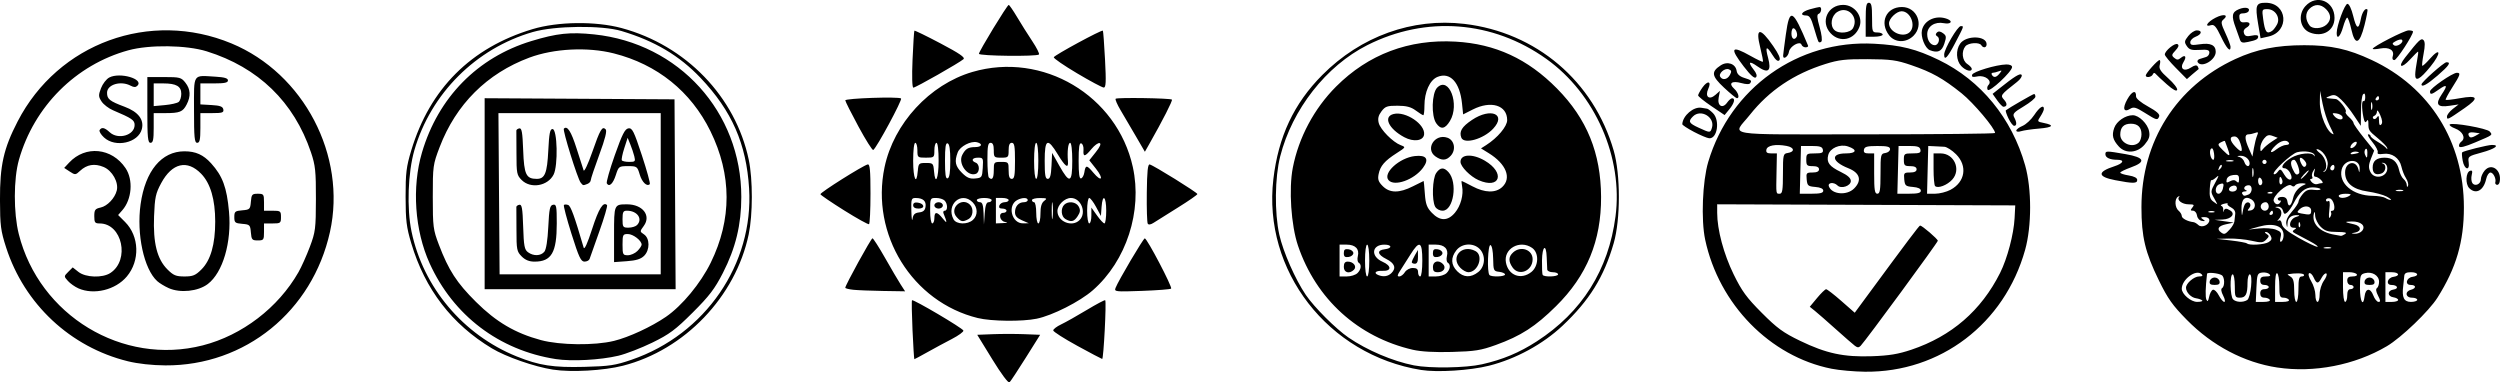 <?xml version="1.0" encoding="UTF-8" standalone="no"?>
<!-- Created with Inkscape (http://www.inkscape.org/) -->

<svg
   width="311.801mm"
   height="47.701mm"
   viewBox="0 0 311.801 47.701"
   version="1.1"
   id="svg5"
   xml:space="preserve"
   xmlns:inkscape="http://www.inkscape.org/namespaces/inkscape"
   xmlns:sodipodi="http://sodipodi.sourceforge.net/DTD/sodipodi-0.dtd"
   xmlns="http://www.w3.org/2000/svg"
   xmlns:svg="http://www.w3.org/2000/svg"><sodipodi:namedview
     id="namedview7"
     pagecolor="#ffffff"
     bordercolor="#000000"
     borderopacity="0.25"
     inkscape:showpageshadow="2"
     inkscape:pageopacity="0.0"
     inkscape:pagecheckerboard="0"
     inkscape:deskcolor="#d1d1d1"
     inkscape:document-units="mm"
     showgrid="false" /><defs
     id="defs2" /><g
     inkscape:label="Layer 1"
     inkscape:groupmode="layer"
     id="layer1"
     transform="translate(47.157,-203.444)"><path
       style="fill:#000000;stroke-width:0.265"
       d="m 76.616,248.28 -1.892,-3.08 1.958,-0.077 c 1.077,-0.043 2.843,-0.043 3.924,0 l 1.966,0.077 -1.791,2.855 c -0.985,1.57 -1.899,2.956 -2.032,3.08 -0.14,0.131 -1.034,-1.064 -2.133,-2.855 z m -54.8,1.265 c -2.307,-0.356 -5.853,-1.59 -7.626,-2.656 -4.984,-2.995 -8.339,-7.363 -10.049,-13.084 -0.606,-2.027 -0.707,-2.853 -0.712,-5.803 -0.005,-2.984 0.089,-3.753 0.708,-5.808 2.315,-7.684 7.443,-12.809 15.126,-15.118 3.157,-0.949 7.852,-1.006 11.092,-0.136 8.034,2.159 14.22,8.563 15.876,16.437 0.511,2.431 0.506,6.844 -0.011,9.303 -1.635,7.772 -7.991,14.41 -15.682,16.377 -2.401,0.614 -6.436,0.84 -8.72,0.487 z m 9.804,-1.237 c 9.2,-3.159 15.229,-11.948 14.651,-21.36 -0.342,-5.563 -2.149,-9.678 -6.057,-13.792 -2.643,-2.782 -5.727,-4.61 -9.86,-5.845 -2.453,-0.733 -8.316,-0.667 -11.059,0.125 -7.091,2.046 -12.72,7.666 -14.771,14.745 -0.803,2.772 -0.96,7.249 -0.355,10.138 1.46,6.973 6.434,12.88 13.121,15.581 2.793,1.128 4.554,1.399 8.434,1.299 3.14,-0.081 3.853,-0.189 5.897,-0.891 z m -9.458,-0.08 C 15.097,247.13 9.374,242.786 6.427,236.286 4.565,232.179 4.194,226.795 5.475,222.456 7.498,215.6 12.397,210.609 19.109,208.567 c 3.197,-0.973 4.834,-1.147 7.83,-0.833 10.592,1.109 18.36,9.684 18.36,20.269 0,3.465 -0.706,6.38 -2.3,9.489 -1.015,1.981 -1.694,2.872 -3.768,4.939 -2.16,2.154 -2.896,2.701 -5.042,3.749 -1.382,0.675 -3.287,1.41 -4.232,1.633 -2.254,0.533 -5.821,0.723 -7.795,0.416 z m 7.249,-2.266 c 1.876,-0.462 4.687,-1.765 6.496,-3.01 2.007,-1.381 4.313,-4.168 5.576,-6.739 2.651,-5.397 2.639,-10.971 -0.036,-16.414 -2.431,-4.946 -6.631,-8.327 -12.05,-9.697 -3.262,-0.825 -7.467,-0.614 -10.53,0.527 -5.29,1.972 -9.152,5.823 -11.19,11.156 -0.83,2.173 -0.858,2.376 -0.857,6.215 0.001,3.723 0.048,4.092 0.757,5.953 1.219,3.203 2.226,4.756 4.634,7.147 2.522,2.504 4.889,3.895 8.101,4.761 2.382,0.642 6.707,0.689 9.099,0.099 z M 13.288,227.603 v -11.909 l 11.84,0.069 11.84,0.069 0.069,11.84 0.069,11.84 H 25.197 13.288 Z m 21.96,0.003 v -10.054 l -10.12,-1e-4 -10.12,-10e-5 0.072,10.054 0.072,10.054 h 10.048 10.048 z m -17.342,7.817 c -0.603,-0.603 -0.649,-0.838 -0.649,-3.307 0,-1.462 -0.006,-2.747 -0.014,-2.856 -0.008,-0.109 0.16,-0.235 0.372,-0.279 0.315,-0.066 0.403,0.437 0.477,2.734 0.078,2.418 0.163,2.867 0.604,3.19 0.686,0.501 1.588,0.474 2.034,-0.061 0.231,-0.278 0.411,-1.406 0.495,-3.106 0.112,-2.27 0.202,-2.683 0.595,-2.758 0.414,-0.079 0.463,0.169 0.463,2.321 -6e-6,3.643 -0.657,4.773 -2.773,4.773 -0.662,0 -1.155,-0.2 -1.605,-0.649 z m 6.214,-2.81 c -0.6,-1.903 -1.025,-3.525 -0.946,-3.605 0.08,-0.08 0.319,-0.078 0.532,0.003 0.324,0.124 0.795,1.422 1.93,5.311 0.094,0.322 0.471,-0.506 1.061,-2.33 0.821,-2.538 1.384,-3.44 1.854,-2.97 0.087,0.087 -0.342,1.561 -0.955,3.274 -0.613,1.713 -1.162,3.264 -1.22,3.446 -0.059,0.182 -0.345,0.331 -0.636,0.331 -0.447,0 -0.699,-0.539 -1.62,-3.459 z m 5.308,0.08 c 0,-3.759 0.002,-3.764 1.622,-3.764 1.945,0 3.032,1.398 2.089,2.687 -0.511,0.697 -0.511,0.705 0.02,1.058 0.741,0.493 0.754,1.941 0.024,2.671 -0.409,0.409 -0.989,0.591 -2.157,0.675 l -1.598,0.116 z m 2.91,2.057 c 0.291,-0.291 0.529,-0.648 0.529,-0.794 0,-0.506 -1.062,-1.323 -1.72,-1.323 -0.617,0 -0.661,0.088 -0.661,1.323 0,1.235 0.044,1.323 0.661,1.323 0.364,0 0.9,-0.238 1.191,-0.529 z m -0.053,-3.228 c 0.765,-0.765 0.045,-1.799 -1.253,-1.799 -0.461,0 -0.547,0.165 -0.547,1.058 0,0.983 0.053,1.058 0.741,1.058 0.407,0 0.884,-0.143 1.058,-0.318 z m -14.379,-5.624 c -0.603,-0.603 -0.649,-0.838 -0.649,-3.307 0,-1.462 -0.006,-2.747 -0.014,-2.856 -0.008,-0.109 0.157,-0.234 0.366,-0.278 0.307,-0.064 0.4,0.464 0.485,2.739 0.112,3.026 0.366,3.558 1.695,3.558 1.012,0 1.296,-0.701 1.437,-3.545 0.106,-2.141 0.211,-2.673 0.529,-2.673 0.603,0 0.707,4.578 0.129,5.694 -0.738,1.428 -2.862,1.784 -3.978,0.668 z m 7.355,0.319 c -0.385,-0.486 -2.273,-6.548 -2.094,-6.726 0.422,-0.422 0.908,0.332 1.583,2.459 0.41,1.292 0.808,2.527 0.884,2.745 0.077,0.218 0.555,-0.794 1.062,-2.249 1,-2.868 1.254,-3.303 1.683,-2.874 0.189,0.189 -0.056,1.17 -0.791,3.162 -0.586,1.588 -1.066,3.024 -1.068,3.19 -0.002,0.166 -0.191,0.375 -0.421,0.463 -0.548,0.21 -0.533,0.213 -0.837,-0.17 z m 3.263,0.103 c -0.087,-0.141 0.362,-1.724 0.997,-3.52 0.928,-2.623 1.261,-3.28 1.698,-3.346 0.478,-0.072 0.679,0.33 1.68,3.363 0.625,1.894 1.069,3.511 0.987,3.593 -0.353,0.353 -0.967,-0.233 -1.256,-1.2 -0.302,-1.009 -0.352,-1.045 -1.468,-1.045 -1.122,0 -1.165,0.031 -1.511,1.106 -0.354,1.099 -0.825,1.537 -1.127,1.048 z m 3.431,-3.381 c -0.096,-0.384 -0.323,-1.061 -0.504,-1.504 l -0.329,-0.805 -0.421,1.305 c -0.231,0.718 -0.368,1.394 -0.303,1.504 0.065,0.109 0.481,0.198 0.924,0.198 0.74,0 0.792,-0.058 0.632,-0.698 z m 98.14,26.649 c -11.618,-1.865 -19.776,-12.395 -18.438,-23.8 0.623,-5.306 2.558,-9.425 6.103,-12.989 4.808,-4.834 11.223,-7.142 17.717,-6.377 8.97,1.057 16.124,7.13 18.63,15.815 0.856,2.967 0.856,8.565 -5.3e-4,11.533 -1.218,4.219 -3.034,7.148 -6.395,10.309 -2.444,2.299 -5.812,4.131 -9.144,4.973 -2.373,0.6 -6.461,0.858 -8.473,0.535 z m 7.57,-0.706 c 2.622,-0.596 4.661,-1.449 6.847,-2.863 5.634,-3.644 8.944,-8.898 9.818,-15.581 0.961,-7.343 -2.531,-15.298 -8.623,-19.645 -6.697,-4.779 -15.002,-5.418 -22.331,-1.719 -5.135,2.592 -9.368,7.998 -10.867,13.878 -0.669,2.624 -0.718,7.03 -0.109,9.761 0.476,2.134 1.99,5.578 3.3,7.506 1.047,1.541 3.741,4.235 5.315,5.315 2.33,1.598 5.531,2.96 8.178,3.48 1.99,0.39 6.48,0.32 8.47,-0.133 z m -8.622,-1.817 c -6.826,-1.573 -12.054,-6.312 -14.313,-12.976 -0.863,-2.545 -1.164,-7.069 -0.647,-9.728 0.731,-3.762 2.662,-7.382 5.396,-10.118 4.028,-4.03 9.088,-5.935 14.887,-5.607 4.978,0.282 9.011,2.145 12.668,5.851 3.732,3.782 5.47,8.058 5.496,13.516 0.026,5.465 -1.771,9.822 -5.618,13.626 -2.574,2.545 -4.387,3.714 -7.507,4.84 -1.867,0.674 -2.609,0.792 -5.468,0.87 -2.181,0.06 -3.848,-0.034 -4.895,-0.275 z m -6.898,-9.555 c 0.474,-0.474 0.541,-1.063 0.15,-1.305 -0.146,-0.09 -0.192,-0.456 -0.103,-0.813 0.222,-0.885 -0.308,-1.436 -1.384,-1.436 h -0.894 v 1.984 1.984 h 0.907 c 0.499,0 1.094,-0.187 1.323,-0.416 z m -1.701,-0.775 c 0,-0.471 0.143,-0.661 0.497,-0.661 0.704,0 1.167,0.611 0.767,1.012 -0.564,0.564 -1.264,0.37 -1.264,-0.35 z m 0,-1.72 c 0,-0.436 0.137,-0.546 0.595,-0.481 0.327,0.046 0.595,0.263 0.595,0.481 0,0.218 -0.268,0.435 -0.595,0.481 -0.458,0.065 -0.595,-0.046 -0.595,-0.481 z m 3.175,0.926 c 0,-1.147 -0.112,-1.984 -0.265,-1.984 -0.153,0 -0.265,0.838 -0.265,1.984 0,1.147 0.112,1.984 0.265,1.984 0.153,0 0.265,-0.838 0.265,-1.984 z m 2.772,1.555 c 0.623,-0.623 0.397,-1.227 -0.657,-1.753 -1.11,-0.554 -1.198,-1.094 -0.198,-1.209 0.965,-0.111 0.937,-0.578 -0.034,-0.578 -1.587,0 -1.744,1.469 -0.228,2.136 1.147,0.505 1.145,1.184 -0.003,1.132 -0.853,-0.039 -1.164,0.269 -0.529,0.525 0.643,0.26 1.224,0.17 1.648,-0.254 z m 1.664,-0.1 c 0.187,-0.299 0.617,-0.529 0.99,-0.529 0.483,0 0.659,0.142 0.659,0.529 0,0.291 0.119,0.529 0.265,0.529 0.153,0 0.265,-0.838 0.265,-1.984 0,-2.4 -0.35,-2.57 -1.497,-0.728 -0.43,0.691 -0.998,1.584 -1.261,1.984 -0.369,0.562 -0.395,0.728 -0.114,0.728 0.2,0 0.512,-0.238 0.694,-0.529 z m 0.865,-1.257 c 0.005,-0.109 0.18,-0.496 0.388,-0.86 l 0.378,-0.661 0.009,0.86 c 0.006,0.592 -0.114,0.86 -0.388,0.86 -0.218,0 -0.393,-0.089 -0.388,-0.198 z m 4.337,1.37 c 0.474,-0.474 0.541,-1.063 0.15,-1.305 -0.146,-0.09 -0.192,-0.456 -0.103,-0.813 0.222,-0.885 -0.308,-1.436 -1.384,-1.436 h -0.894 v 1.984 1.984 h 0.907 c 0.499,0 1.094,-0.187 1.323,-0.416 z m -1.701,-0.775 c 0,-0.713 0.698,-0.916 1.249,-0.365 0.447,0.447 0.1,1.026 -0.616,1.026 -0.499,0 -0.633,-0.14 -0.633,-0.661 z m 0,-1.72 c 0,-0.436 0.137,-0.546 0.595,-0.481 0.327,0.046 0.595,0.263 0.595,0.481 0,0.218 -0.268,0.435 -0.595,0.481 -0.458,0.065 -0.595,-0.046 -0.595,-0.481 z m 5.653,2.362 c 0.874,-0.687 0.956,-2.103 0.168,-2.891 -0.788,-0.788 -2.204,-0.706 -2.891,0.168 -0.727,0.925 -0.693,1.829 0.101,2.622 0.794,0.794 1.697,0.829 2.622,0.101 z m -2.213,-0.51 c -1.325,-1.325 0.175,-3.014 1.869,-2.107 1.045,0.559 0.337,2.637 -0.898,2.637 -0.243,0 -0.68,-0.238 -0.971,-0.529 z m 5.556,0.811 c 0,-0.136 -0.327,-0.285 -0.728,-0.331 -0.699,-0.08 -0.729,-0.145 -0.755,-1.658 -0.016,-0.925 -0.153,-1.616 -0.331,-1.676 -0.33,-0.11 -0.45,3.412 -0.127,3.735 0.27,0.27 1.94,0.21 1.94,-0.071 z m 3.272,-0.301 c 0.93,-0.731 0.99,-2.391 0.109,-3.009 -1.528,-1.071 -3.604,0.093 -3.268,1.833 0.309,1.605 1.873,2.187 3.159,1.176 z m -2.331,-0.569 c -0.542,-0.774 -0.52,-1.349 0.072,-1.884 0.952,-0.862 2.427,-0.343 2.427,0.853 0,1.457 -1.707,2.162 -2.499,1.031 z m 5.674,0.853 c 0,-0.146 -0.298,-0.265 -0.661,-0.265 -0.364,0 -0.675,-0.149 -0.691,-0.331 -0.016,-0.182 -0.046,-0.867 -0.066,-1.521 -0.055,-1.779 -0.562,-1.437 -0.589,0.397 -0.013,0.873 0.024,1.677 0.082,1.786 0.158,0.299 1.926,0.238 1.926,-0.066 z m -12.866,-7.681 c 0.724,-0.861 1.098,-2.24 0.895,-3.303 -0.069,-0.362 -0.089,-0.658 -0.044,-0.658 0.045,0 0.641,0.298 1.326,0.661 1.557,0.828 2.905,0.859 3.728,0.086 1.191,-1.119 0.488,-2.874 -1.692,-4.221 l -0.959,-0.593 0.639,-0.407 c 1.424,-0.907 2.624,-2.333 2.624,-3.119 0,-1.859 -2.008,-2.479 -4.289,-1.324 l -1.204,0.609 -0.142,-1.373 c -0.273,-2.642 -1.49,-3.951 -3.066,-3.298 -0.952,0.394 -1.618,1.873 -1.618,3.59 0,0.652 -0.064,1.185 -0.143,1.185 -0.079,0 -0.502,-0.265 -0.94,-0.589 -0.596,-0.441 -1.168,-0.591 -2.271,-0.595 -1.291,-0.005 -1.54,0.082 -2.005,0.699 -0.387,0.513 -0.48,0.905 -0.346,1.441 0.21,0.836 1.76,2.406 2.744,2.78 0.653,0.248 0.65,0.254 -0.506,0.995 -1.502,0.962 -2.044,1.593 -2.248,2.611 -0.133,0.663 -0.032,0.958 0.514,1.504 0.879,0.879 2.06,0.885 3.767,0.019 0.716,-0.363 1.317,-0.661 1.336,-0.661 0.019,-5.3e-4 0.086,0.713 0.149,1.587 0.094,1.3 0.253,1.732 0.875,2.381 1.009,1.053 1.986,1.05 2.876,-0.008 z m -2.47,-0.769 c -0.427,-0.797 -0.337,-3.513 0.138,-4.192 0.5,-0.714 0.951,-0.745 1.53,-0.106 1.169,1.291 0.636,4.809 -0.729,4.809 -0.387,0 -0.78,-0.214 -0.94,-0.512 z m -5.816,-3.308 c -0.725,-0.873 1.368,-2.777 3.29,-2.994 1.452,-0.164 1.821,0.378 1.007,1.476 -1.108,1.494 -3.589,2.37 -4.297,1.518 z m 11.231,0.009 c -1.031,-0.454 -2.249,-1.691 -2.249,-2.283 0,-0.969 1.502,-1.041 3.029,-0.146 2.591,1.518 1.916,3.618 -0.78,2.43 z m -5.365,-2.952 c -1.327,-0.929 -0.086,-2.887 1.483,-2.339 0.878,0.307 1.101,1.495 0.421,2.245 -0.555,0.613 -1.123,0.641 -1.904,0.094 z m -3.895,-2.402 c -1.961,-1.05 -2.66,-2.562 -1.337,-2.894 1.509,-0.379 3.987,1.295 3.807,2.571 -0.111,0.787 -1.311,0.944 -2.47,0.323 z m 7.113,0.052 c -0.294,-0.766 0.064,-1.357 1.339,-2.211 2.335,-1.564 4.335,-0.726 2.629,1.101 -1.21,1.297 -3.637,1.976 -3.969,1.111 z m -3.129,-1.794 c -0.64,-0.914 -0.561,-3.761 0.123,-4.445 1.478,-1.478 2.841,2.112 1.584,4.173 -0.614,1.007 -1.135,1.09 -1.708,0.272 z m 49.302,30.617 c -7.675,-1.529 -14.043,-8.036 -15.761,-16.103 -0.525,-2.467 -0.334,-7.284 0.384,-9.693 2.751,-9.224 11.196,-15.241 20.684,-14.739 3.339,0.177 5.252,0.658 8.082,2.031 5.233,2.54 9.099,7.262 10.758,13.137 0.831,2.945 0.829,7.574 -0.005,10.551 -2.579,9.207 -10.569,15.285 -19.965,15.189 -1.337,-0.014 -3.217,-0.182 -4.178,-0.373 z m 9.95,-2.368 c 5.029,-1.694 8.716,-4.885 11.077,-9.588 0.898,-1.788 1.702,-4.831 1.805,-6.829 l 0.082,-1.587 -18.587,-0.068 -18.587,-0.068 v 1.071 c 0,2.095 0.813,5.134 2.051,7.664 1.021,2.087 1.616,2.901 3.505,4.797 1.913,1.92 2.673,2.476 4.776,3.491 3.278,1.584 5.447,2.049 8.983,1.926 2.131,-0.074 3.271,-0.262 4.895,-0.809 z m -7.036,-0.492 c -0.232,-0.173 -1.303,-1.106 -2.381,-2.074 -1.078,-0.968 -2.249,-1.992 -2.603,-2.276 l -0.643,-0.517 0.907,-1.092 c 0.499,-0.601 1.008,-1.094 1.131,-1.097 0.123,-0.003 0.977,0.656 1.897,1.464 l 1.673,1.469 1.52,-2.065 c 4.998,-6.791 6.519,-8.811 6.63,-8.811 0.252,0 2.211,1.683 2.211,1.899 0,0.207 -8.956,12.4 -9.623,13.1 -0.231,0.243 -0.395,0.243 -0.721,0 z M 175.213,225.11 c 0,-2.359 0.032,-2.5 0.575,-2.58 0.942,-0.139 0.867,-0.7 -0.119,-0.885 -1.372,-0.257 -2.423,-0.062 -2.523,0.469 -0.066,0.346 0.088,0.463 0.612,0.463 h 0.7 l -0.046,2.315 c -0.056,2.845 -0.076,2.712 0.404,2.712 0.325,0 0.397,-0.454 0.397,-2.495 z m 5.027,2.114 c 0,-0.249 -0.343,-0.409 -0.992,-0.463 -0.906,-0.075 -0.999,-0.157 -1.075,-0.942 -0.077,-0.801 -0.027,-0.86 0.728,-0.86 0.544,0 0.811,-0.13 0.811,-0.397 0,-0.265 -0.265,-0.397 -0.794,-0.397 -0.706,0 -0.794,-0.088 -0.794,-0.794 0,-0.752 0.057,-0.794 1.078,-0.794 0.884,0 1.062,-0.083 0.989,-0.463 -0.071,-0.367 -0.362,-0.463 -1.408,-0.463 h -1.319 l -0.075,2.977 -0.075,2.977 h 1.464 c 1.098,0 1.464,-0.095 1.464,-0.381 z m 3.848,-0.269 c 1.008,-1.008 0.735,-1.953 -0.73,-2.533 -2.082,-0.824 -2.242,-1.845 -0.29,-1.845 1.328,0 1.462,-0.466 0.25,-0.87 -0.999,-0.333 -2.243,0.211 -2.46,1.077 -0.232,0.923 0.135,1.413 1.581,2.113 0.851,0.412 1.24,0.763 1.24,1.119 0,0.615 -1.2,1.022 -1.66,0.563 -0.466,-0.466 -1.264,-0.376 -1.073,0.121 0.386,1.007 2.24,1.157 3.142,0.254 z m 3.295,-1.846 c 0,-2.386 0.026,-2.499 0.595,-2.58 0.327,-0.046 0.595,-0.263 0.595,-0.481 0,-0.309 -0.351,-0.396 -1.584,-0.394 -1.294,0.002 -1.601,0.087 -1.673,0.463 -0.066,0.341 0.087,0.461 0.592,0.461 h 0.681 v 2.514 c 0,2.058 0.072,2.514 0.397,2.514 0.325,0 0.397,-0.454 0.397,-2.495 z m 5.027,2.114 c 0,-0.249 -0.343,-0.409 -0.992,-0.463 -0.906,-0.075 -0.999,-0.157 -1.075,-0.942 -0.077,-0.801 -0.027,-0.86 0.728,-0.86 0.544,0 0.811,-0.13 0.811,-0.397 0,-0.265 -0.265,-0.397 -0.794,-0.397 -0.706,0 -0.794,-0.088 -0.794,-0.794 0,-0.752 0.057,-0.794 1.078,-0.794 0.884,0 1.062,-0.083 0.989,-0.463 -0.071,-0.367 -0.362,-0.463 -1.408,-0.463 h -1.319 l -0.075,2.977 -0.075,2.977 h 1.464 c 1.098,0 1.464,-0.095 1.464,-0.381 z m 3.708,-0.11 c 1.829,-0.975 2.138,-2.976 0.684,-4.43 -0.495,-0.495 -1.15,-0.914 -1.455,-0.933 -0.306,-0.018 -0.883,-0.048 -1.283,-0.066 l -0.728,-0.033 -0.075,2.977 -0.075,2.977 h 1.005 c 0.553,0 1.42,-0.221 1.927,-0.491 z m -1.93,-0.465 c -0.105,-0.105 -0.19,-1.064 -0.19,-2.131 v -1.94 h 0.885 c 1.681,0 2.575,1.999 1.455,3.254 -0.635,0.711 -1.808,1.158 -2.149,0.817 z m 7.482,-6.617 c 0,-0.573 -2.695,-3.767 -4.18,-4.955 -2.32,-1.856 -3.698,-2.627 -6.271,-3.508 -1.845,-0.632 -2.541,-0.728 -5.424,-0.745 -2.767,-0.016 -3.63,0.082 -5.282,0.601 -3.941,1.237 -7.011,3.304 -9.427,6.344 -2.164,2.723 -3.913,2.429 14.435,2.429 8.882,0 16.149,-0.074 16.149,-0.165 z m 35.19,29.249 c -4.123,-0.623 -8.104,-2.722 -11.274,-5.943 -1.785,-1.815 -2.371,-2.641 -3.486,-4.922 -1.711,-3.499 -2.174,-5.444 -2.174,-9.132 0,-8.221 4.341,-15.071 11.707,-18.474 2.645,-1.222 5.155,-1.726 8.6,-1.726 3.334,0 5.454,0.465 8.4,1.841 7.262,3.393 11.509,10.18 11.509,18.392 0,4.287 -0.947,7.523 -3.295,11.252 -1.053,1.672 -4.512,4.99 -6.31,6.053 -3.994,2.36 -9.094,3.351 -13.679,2.659 z m -9.355,-8.366 c -0.101,-0.101 -0.448,-0.222 -0.772,-0.27 -0.628,-0.092 -1.25,-0.748 -1.25,-1.318 0,-0.547 1.001,-1.405 1.64,-1.405 0.408,0 0.499,-0.083 0.303,-0.279 -0.675,-0.675 -2.472,0.646 -2.472,1.818 0,0.664 1.139,1.636 1.915,1.636 0.45,0 0.736,-0.082 0.635,-0.183 z m 1.336,-1.333 c 0.173,-0.058 0.504,0.26 0.734,0.706 0.231,0.446 0.538,0.811 0.684,0.811 0.146,0 0.083,-0.35 -0.138,-0.779 -0.254,-0.49 -0.305,-0.839 -0.139,-0.942 0.361,-0.223 0.333,-1.38 -0.039,-1.61 -0.438,-0.271 -1.81,-0.397 -1.836,-0.17 -0.2,1.74 -0.228,2.88 -0.079,3.217 0.136,0.308 0.225,0.216 0.341,-0.356 0.086,-0.425 0.299,-0.819 0.472,-0.877 z m -0.397,-1.063 c 0.049,-0.255 0.324,-0.463 0.611,-0.463 0.287,0 0.562,0.208 0.611,0.463 0.067,0.347 -0.087,0.463 -0.611,0.463 -0.524,0 -0.678,-0.116 -0.611,-0.463 z m 4.675,2.344 c 0.443,-0.281 0.734,-3.203 0.319,-3.203 -0.155,0 -0.282,0.467 -0.282,1.037 0,1.442 -0.22,1.874 -0.954,1.874 -0.591,0 -0.633,-0.097 -0.633,-1.455 0,-0.8 -0.119,-1.455 -0.265,-1.455 -0.376,0 -0.329,2.74 0.053,3.122 0.369,0.369 1.244,0.409 1.762,0.081 z m 2.815,-0.028 c -0.09,-0.146 -0.395,-0.265 -0.677,-0.265 -0.337,0 -0.514,-0.182 -0.514,-0.529 0,-0.353 0.176,-0.529 0.529,-0.529 0.291,0 0.529,-0.119 0.529,-0.265 0,-0.146 -0.238,-0.265 -0.529,-0.265 -0.353,0 -0.529,-0.176 -0.529,-0.529 0,-0.399 0.176,-0.529 0.714,-0.529 0.513,0 0.634,-0.081 0.427,-0.287 -0.158,-0.158 -0.569,-0.247 -0.913,-0.198 -0.578,0.082 -0.632,0.225 -0.704,1.874 l -0.078,1.786 h 0.954 c 0.568,0 0.888,-0.107 0.79,-0.265 z m 2.381,0 c -0.09,-0.146 -0.395,-0.265 -0.677,-0.265 -0.445,0 -0.514,-0.191 -0.514,-1.44 0,-0.792 -0.119,-1.513 -0.265,-1.603 -0.167,-0.103 -0.265,0.526 -0.265,1.704 v 1.868 h 0.942 c 0.56,0 0.875,-0.107 0.778,-0.265 z m 1.191,-1.323 c 0,-1.261 0.085,-1.587 0.412,-1.587 0.227,0 0.347,-0.105 0.268,-0.234 -0.115,-0.186 -1.12,-0.206 -2.003,-0.039 -0.073,0.014 0.076,0.146 0.331,0.295 0.351,0.205 0.463,0.617 0.463,1.712 0,0.793 0.119,1.442 0.265,1.442 0.147,0 0.265,-0.706 0.265,-1.587 z m 2.646,0.636 c 0,-0.53 0.236,-1.283 0.534,-1.701 0.294,-0.412 0.431,-0.814 0.304,-0.892 -0.126,-0.078 -0.387,0.152 -0.579,0.511 -0.441,0.824 -0.628,0.82 -1.012,-0.024 -0.17,-0.372 -0.422,-0.606 -0.562,-0.52 -0.147,0.091 -0.035,0.516 0.265,1.007 0.285,0.468 0.519,1.237 0.519,1.71 0,0.473 0.12,0.86 0.266,0.86 0.146,0 0.265,-0.428 0.265,-0.951 z m 3.44,0.158 c 0,-0.529 0.132,-0.794 0.397,-0.794 0.218,0 0.397,-0.119 0.397,-0.265 0,-0.146 -0.179,-0.265 -0.397,-0.265 -0.22,0 -0.397,-0.235 -0.397,-0.529 0,-0.391 0.176,-0.529 0.677,-0.529 0.384,0 0.606,-0.115 0.514,-0.265 -0.09,-0.146 -0.514,-0.265 -0.942,-0.265 h -0.778 v 1.852 c 0,1.058 0.113,1.852 0.265,1.852 0.146,0 0.265,-0.357 0.265,-0.794 z m 2.165,0.087 c 0.121,-1.019 0.715,-1.081 1.081,-0.113 0.17,0.451 0.465,0.82 0.655,0.82 0.272,0 0.259,-0.167 -0.057,-0.779 -0.254,-0.49 -0.305,-0.839 -0.139,-0.942 0.145,-0.09 0.264,-0.449 0.264,-0.799 0,-0.77 -0.854,-1.293 -1.744,-1.069 -0.591,0.148 -0.637,0.284 -0.637,1.875 0,1.681 0.413,2.401 0.578,1.008 z m 0.003,-1.872 c 0.049,-0.255 0.324,-0.463 0.611,-0.463 0.287,0 0.562,0.208 0.611,0.463 0.067,0.347 -0.087,0.463 -0.611,0.463 -0.524,0 -0.678,-0.116 -0.611,-0.463 z m 4.182,2.334 c 0,-0.135 -0.268,-0.284 -0.595,-0.331 -0.775,-0.11 -0.772,-0.853 0.004,-0.963 0.717,-0.102 0.522,-0.576 -0.237,-0.576 -0.745,0 -0.534,-0.901 0.236,-1.011 0.877,-0.125 0.719,-0.577 -0.201,-0.577 h -0.794 v 1.852 1.852 h 0.794 c 0.437,0 0.794,-0.111 0.794,-0.246 z m 2.381,-0.018 c 0,-0.146 -0.298,-0.265 -0.661,-0.265 -0.808,0 -0.913,-0.778 -0.132,-0.982 0.695,-0.182 0.681,-0.606 -0.019,-0.606 -0.758,0 -0.562,-0.899 0.221,-1.011 0.877,-0.125 0.719,-0.577 -0.201,-0.577 -0.568,0 -0.802,0.132 -0.824,0.463 -0.017,0.255 -0.076,0.82 -0.133,1.257 -0.184,1.427 0.086,1.984 0.962,1.984 0.434,0 0.789,-0.119 0.789,-0.265 z m -10.777,-6.524 c -0.179,-0.072 -0.536,-0.077 -0.794,-0.01 -0.257,0.067 -0.111,0.126 0.326,0.132 0.437,0.005 0.647,-0.05 0.468,-0.122 z m -2.611,-0.779 c -0.713,-0.379 -1.521,-0.808 -1.795,-0.954 -0.405,-0.216 -0.43,-0.31 -0.132,-0.498 0.288,-0.183 0.264,-0.233 -0.115,-0.236 -0.752,-0.006 -0.462,-1.132 0.349,-1.356 0.372,-0.103 0.468,-0.194 0.22,-0.209 -0.825,-0.049 -1.278,0.293 -1.314,0.994 -0.033,0.636 -0.046,0.645 -0.152,0.095 -0.078,-0.409 0.147,-0.903 0.697,-1.531 0.447,-0.509 0.817,-1.071 0.822,-1.248 0.005,-0.177 0.243,-0.602 0.529,-0.946 0.406,-0.488 0.719,-0.601 1.428,-0.518 0.499,0.058 0.85,0.012 0.778,-0.103 -0.071,-0.115 -0.518,-0.209 -0.994,-0.209 -0.937,0 -1.662,0.615 -2.363,2.004 -0.226,0.447 -0.582,0.956 -0.792,1.13 -0.309,0.256 -0.409,0.215 -0.522,-0.218 -0.081,-0.31 -0.345,-0.522 -0.628,-0.504 -0.443,0.028 -0.445,0.042 -0.025,0.152 0.539,0.141 0.609,0.877 0.132,1.391 -0.222,0.239 -0.228,0.299 -0.019,0.181 0.192,-0.108 0.345,0.055 0.397,0.424 0.061,0.432 0.638,0.913 2.067,1.724 1.09,0.618 2.15,1.124 2.355,1.124 0.205,0 -0.211,-0.31 -0.924,-0.688 z m -5.148,0.107 c 0.386,-0.241 0.446,-0.43 0.252,-0.794 -0.14,-0.262 -0.4,-0.475 -0.577,-0.473 -0.201,0.003 -0.172,0.098 0.075,0.255 0.348,0.22 0.341,0.307 -0.057,0.705 -0.399,0.399 -0.618,0.416 -1.806,0.142 -0.744,-0.172 -2.028,-0.296 -2.853,-0.277 l -1.501,0.035 1.811,0.21 c 0.996,0.116 1.879,0.279 1.962,0.362 0.275,0.275 2.177,0.158 2.694,-0.165 z m 1.867,-0.857 c 0,-1.168 -1.234,-1.591 -3.104,-1.064 l -1.262,0.356 1.323,-0.14 c 0.728,-0.077 1.663,-0.009 2.078,0.151 0.639,0.246 0.729,0.395 0.585,0.97 -0.111,0.44 -0.074,0.62 0.105,0.51 0.151,-0.093 0.275,-0.446 0.275,-0.784 z m 7.673,-0.149 c 0.284,-0.183 -0.003,-0.258 -1.004,-0.261 -1.132,-0.003 -1.526,-0.129 -2.051,-0.653 -0.357,-0.357 -0.663,-0.982 -0.68,-1.389 -0.02,-0.486 -0.074,-0.574 -0.156,-0.256 -0.321,1.243 0.749,2.344 2.568,2.643 0.364,0.06 0.721,0.123 0.794,0.141 0.073,0.018 0.311,-0.083 0.529,-0.225 z m -14.368,-0.595 c 0.298,-0.327 0.55,-0.774 0.562,-0.992 0.012,-0.218 0.057,-0.628 0.101,-0.911 0.049,-0.318 -0.146,-0.629 -0.514,-0.817 -0.327,-0.167 -0.523,-0.374 -0.437,-0.461 0.086,-0.086 -0.12,-0.085 -0.458,0.004 -0.338,0.088 -0.482,0.205 -0.319,0.259 0.163,0.054 0.266,0.301 0.23,0.549 -0.036,0.248 -0.015,0.301 0.048,0.12 0.133,-0.388 0.335,-0.409 0.841,-0.089 0.669,0.424 0.111,1.078 -0.956,1.121 l -1,0.04 1.191,0.172 1.191,0.172 -0.983,0.212 c -0.939,0.203 -1.173,0.595 -0.605,1.013 0.402,0.295 0.524,0.252 1.11,-0.393 z m 16.485,0.198 c 0.509,-0.613 -0.133,-1.195 -1.289,-1.17 -0.994,0.022 -0.941,0.085 0.297,0.358 0.877,0.193 0.963,0.862 0.132,1.022 -0.57,0.11 -0.572,0.116 -0.032,0.151 0.31,0.02 0.711,-0.143 0.892,-0.361 z m -19.05,-1.332 c 0,-0.227 -0.247,-0.386 -0.595,-0.384 -0.49,0.003 -0.525,0.052 -0.198,0.279 0.327,0.227 0.304,0.26 -0.132,0.192 -0.313,-0.049 -0.564,-0.325 -0.614,-0.676 -0.046,-0.326 -0.269,-0.593 -0.495,-0.593 -0.335,0 -0.35,-0.073 -0.082,-0.397 0.28,-0.338 0.211,-0.397 -0.464,-0.397 -0.824,0 -1.529,-0.55 -1.187,-0.927 0.108,-0.119 0.047,-0.131 -0.135,-0.026 -0.456,0.263 -0.415,1.347 0.066,1.747 0.218,0.181 0.397,0.48 0.397,0.663 0,0.298 0.739,0.686 1.455,0.763 0.146,0.016 0.422,0.177 0.614,0.359 0.427,0.404 1.371,-0.013 1.371,-0.604 z m 11.293,0.357 c -0.085,-0.211 -0.147,-0.148 -0.16,0.16 -0.011,0.279 0.051,0.435 0.139,0.347 0.088,-0.088 0.097,-0.316 0.021,-0.507 z m 3.887,-1.327 c -0.072,-0.116 0.003,-0.211 0.167,-0.211 0.495,0 0.183,-1.441 -0.333,-1.538 -0.255,-0.048 -0.463,0.047 -0.463,0.212 0,0.165 0.126,0.222 0.281,0.126 0.19,-0.118 0.234,0.24 0.135,1.109 -0.095,0.834 -0.06,1.148 0.099,0.898 0.134,-0.211 0.186,-0.479 0.114,-0.595 z m -10.685,-1.101 c 0.404,-0.417 0.861,0.097 0.487,0.547 -0.283,0.341 -0.254,0.388 0.186,0.304 0.632,-0.122 0.691,-0.986 0.094,-1.363 -0.801,-0.506 -1.296,-0.034 -1.253,1.196 0.031,0.894 0.063,0.966 0.153,0.339 0.062,-0.437 0.213,-0.896 0.334,-1.022 z m 3.442,1.154 c 0,-0.146 -0.052,-0.265 -0.117,-0.265 -0.064,0 -0.19,0.119 -0.28,0.265 -0.09,0.146 -0.037,0.265 0.117,0.265 0.154,0 0.28,-0.119 0.28,-0.265 z m 4.763,-0.265 c 0,-0.633 -0.9,-0.726 -1.475,-0.151 -0.328,0.328 -0.299,0.394 0.217,0.493 1.133,0.218 1.257,0.184 1.257,-0.342 z m -12.105,0.089 c -0.182,-0.073 -0.48,-0.073 -0.661,0 -0.182,0.073 -0.033,0.133 0.331,0.133 0.364,0 0.513,-0.06 0.331,-0.133 z m 6.813,-0.619 c 0,-0.291 -0.172,-0.529 -0.381,-0.529 -0.467,0 -0.766,0.435 -0.545,0.794 0.288,0.466 0.926,0.283 0.926,-0.265 z m 3.037,-1.034 c 0.169,-0.771 0.732,-1.421 1.461,-1.689 0.228,-0.084 0.095,-0.155 -0.315,-0.167 -0.392,-0.011 -0.789,0.104 -0.883,0.257 -0.115,0.186 -0.276,0.19 -0.491,0.012 -0.445,-0.369 -2.407,1.376 -2.188,1.946 0.18,0.469 0.593,0.537 0.839,0.139 0.092,-0.149 0.069,-0.238 -0.051,-0.198 -0.12,0.04 -0.248,-0.046 -0.284,-0.192 -0.036,-0.146 0.202,-0.265 0.529,-0.265 0.417,0 0.621,0.179 0.68,0.599 0.11,0.773 0.489,0.535 0.703,-0.443 z m -9.863,-0.026 c -0.434,-0.765 -0.428,-0.837 0.146,-1.894 0.497,-0.915 0.515,-1.026 0.111,-0.66 -0.267,0.242 -0.535,0.39 -0.596,0.329 -0.061,-0.061 -0.146,0.428 -0.189,1.086 -0.059,0.905 0.037,1.284 0.397,1.557 0.262,0.198 0.5,0.364 0.529,0.369 0.03,0.005 -0.149,-0.349 -0.397,-0.787 z m 21.545,-0.166 c -0.417,-0.226 -1.488,-0.513 -2.381,-0.639 -1.857,-0.261 -2.814,-1.068 -2.814,-2.375 0,-1.306 1.35,-1.624 1.658,-0.391 0.122,0.487 0.135,0.482 0.163,-0.057 0.071,-1.36 -1.902,-1.299 -2.245,0.07 -0.433,1.725 1.382,3.272 3.863,3.293 0.655,0.005 1.369,0.125 1.587,0.266 0.218,0.141 0.516,0.254 0.661,0.25 0.146,-0.004 -0.076,-0.191 -0.493,-0.417 z m -4.666,-0.097 c 0.301,-0.195 0.19,-0.257 -0.463,-0.261 -0.473,-0.002 -0.86,0.115 -0.86,0.261 0,0.336 0.803,0.336 1.323,0 z m -12.589,-0.161 c 0.523,-0.201 0.554,-1.162 0.037,-1.162 -0.512,0 -0.765,0.45 -0.348,0.618 0.195,0.079 0.134,0.143 -0.146,0.155 -0.263,0.011 -0.405,0.14 -0.315,0.285 0.192,0.31 0.223,0.315 0.772,0.104 z m -3.195,-0.688 c 0.185,-0.708 0.114,-0.801 -0.45,-0.585 -0.526,0.202 -0.583,1.169 -0.069,1.169 0.201,0 0.435,-0.263 0.519,-0.584 z m 6.187,0.424 c -0.088,-0.088 -0.316,-0.097 -0.507,-0.021 -0.211,0.085 -0.148,0.147 0.16,0.16 0.279,0.011 0.435,-0.051 0.347,-0.139 z m -4.426,-0.521 c 0,-0.246 -0.18,-0.381 -0.441,-0.331 -0.664,0.129 -0.755,0.747 -0.11,0.747 0.325,0 0.551,-0.171 0.551,-0.416 z m 20.709,0.243 c -0.179,-0.072 -0.536,-0.077 -0.794,-0.01 -0.257,0.067 -0.111,0.126 0.326,0.132 0.437,0.005 0.647,-0.05 0.468,-0.122 z m 0.385,-1.492 c -0.213,-0.325 -0.473,-0.98 -0.577,-1.456 -0.236,-1.074 -1.193,-1.741 -2.272,-1.583 -0.555,0.082 -0.768,0.019 -0.683,-0.2 0.067,-0.175 -0.234,-0.751 -0.669,-1.279 -0.435,-0.528 -0.664,-0.96 -0.508,-0.96 0.156,0 0.284,0.093 0.284,0.208 0,0.114 0.387,0.433 0.86,0.708 0.473,0.275 0.958,0.628 1.078,0.785 0.152,0.198 0.192,0.193 0.132,-0.017 -0.047,-0.166 -0.568,-0.702 -1.157,-1.191 -1.156,-0.96 -1.177,-0.993 -1.183,-1.881 -0.003,-0.426 -0.068,-0.495 -0.227,-0.243 -0.157,0.248 -0.273,0.101 -0.393,-0.496 -0.229,-1.145 -0.214,-2.164 0.029,-2.014 0.109,0.068 0.198,-0.158 0.198,-0.5 0,-0.415 -0.088,-0.535 -0.265,-0.358 -0.146,0.146 -0.265,1.092 -0.265,2.103 0,1.011 -0.01,1.839 -0.022,1.839 -0.012,0 -0.389,-0.566 -0.839,-1.257 -0.449,-0.691 -1.164,-1.588 -1.588,-1.992 -0.643,-0.613 -0.878,-0.693 -1.41,-0.48 -0.571,0.228 -0.583,0.26 -0.11,0.303 0.291,0.026 0.667,0.063 0.835,0.083 0.41,0.048 1.441,1.376 1.231,1.586 -0.091,0.091 0.091,0.389 0.406,0.662 0.314,0.273 0.572,0.607 0.572,0.743 0,0.136 0.578,0.965 1.285,1.842 l 1.285,1.595 -0.394,0.988 c -0.304,0.763 -0.327,1.135 -0.1,1.633 0.521,1.143 2.346,0.628 2.11,-0.596 -0.05,-0.26 -0.268,-0.486 -0.485,-0.501 -0.23,-0.017 -0.256,0.018 -0.063,0.083 0.524,0.176 0.384,1.078 -0.196,1.262 -0.701,0.223 -1.061,-0.034 -1.061,-0.756 0,-0.826 0.488,-1.228 1.489,-1.228 1.007,0 1.578,0.493 1.813,1.567 0.094,0.428 0.342,0.92 0.551,1.093 0.209,0.173 0.389,0.509 0.401,0.746 0.014,0.287 0.066,0.318 0.157,0.091 0.075,-0.187 -0.038,-0.605 -0.251,-0.93 z m -17.919,0.491 c 0,-0.21 -0.119,-0.455 -0.265,-0.545 -0.146,-0.09 -0.265,0.082 -0.265,0.381 0,0.3 0.119,0.545 0.265,0.545 0.146,0 0.265,-0.172 0.265,-0.381 z m 2.474,-0.289 c -0.21,-0.547 -0.357,-0.482 -0.357,0.156 0,0.3 0.114,0.474 0.253,0.388 0.139,-0.086 0.186,-0.331 0.104,-0.545 z m 4.975,0.405 c 0.144,0 0.083,-0.179 -0.135,-0.397 -0.218,-0.218 -0.532,-0.397 -0.698,-0.397 -0.184,0 -0.238,-0.231 -0.139,-0.595 0.141,-0.516 0.124,-0.533 -0.129,-0.13 -0.16,0.256 -0.219,0.583 -0.129,0.728 0.089,0.144 0.031,0.262 -0.128,0.262 -0.188,0 -0.17,0.137 0.051,0.388 0.188,0.213 0.5,0.332 0.694,0.265 0.194,-0.068 0.47,-0.123 0.614,-0.123 z m -10.664,-0.199 c 0.23,0.23 0.305,0.158 0.305,-0.295 0,-0.498 -0.123,-0.585 -0.725,-0.516 -0.452,0.052 -0.76,0.267 -0.817,0.569 -0.077,0.405 -0.007,0.44 0.42,0.211 0.364,-0.195 0.601,-0.186 0.817,0.031 z m 6.67,-1.095 c -0.164,-0.307 -0.469,-0.558 -0.678,-0.558 -0.621,0 -0.16,-0.724 0.834,-1.311 0.969,-0.572 2.603,-0.728 2.83,-0.27 0.074,0.149 0.104,0.119 0.068,-0.066 -0.077,-0.389 -1.259,-0.583 -2.168,-0.355 -0.718,0.18 -3.17,2.466 -2.917,2.72 0.093,0.093 0.319,-0.035 0.501,-0.284 0.301,-0.412 0.376,-0.378 0.82,0.374 0.56,0.948 1.226,0.714 0.71,-0.25 z m -4.595,-0.491 c -0.067,-0.255 -0.121,-0.046 -0.121,0.463 0,0.509 0.054,0.718 0.121,0.463 0.067,-0.255 0.067,-0.671 0,-0.926 z m 6.564,0.728 c 0.263,-0.291 0.419,-0.529 0.347,-0.529 -0.073,0 -0.348,0.238 -0.611,0.529 -0.263,0.291 -0.419,0.529 -0.347,0.529 0.073,0 0.348,-0.238 0.611,-0.529 z m -0.859,-0.155 c 0.208,-0.208 -0.324,-1.697 -0.606,-1.697 -0.429,0 -0.502,0.461 -0.181,1.151 0.327,0.704 0.505,0.828 0.787,0.546 z m 3.586,-1.098 c 0.079,-0.792 -0.719,-1.922 -1.357,-1.922 -0.138,0 0.063,0.247 0.447,0.548 0.713,0.561 0.977,1.915 0.426,2.188 -0.149,0.074 -0.119,0.104 0.066,0.068 0.186,-0.037 0.374,-0.434 0.418,-0.882 z m -13.229,0.055 c -0.082,-0.082 -0.229,0.065 -0.329,0.326 -0.144,0.377 -0.113,0.407 0.148,0.148 0.181,-0.179 0.262,-0.393 0.181,-0.474 z m 14.074,0.256 c 0,-0.227 -0.119,-0.339 -0.265,-0.249 -0.146,0.09 -0.265,0.276 -0.265,0.412 0,0.137 0.119,0.249 0.265,0.249 0.146,0 0.265,-0.186 0.265,-0.412 z m -3.695,-0.767 c -0.529,-0.637 -0.824,-0.479 -0.487,0.261 0.2,0.439 0.394,0.579 0.565,0.408 0.171,-0.171 0.144,-0.401 -0.078,-0.669 z m -6.888,0.306 c 0,-0.523 -0.571,-0.983 -1.177,-0.948 -0.428,0.024 -0.447,0.056 -0.092,0.149 0.248,0.065 0.524,0.349 0.613,0.631 0.183,0.576 0.656,0.697 0.656,0.168 z m 2.117,-0.185 c 0,-0.146 -0.119,-0.265 -0.265,-0.265 -0.146,0 -0.265,0.119 -0.265,0.265 0,0.146 0.119,0.265 0.265,0.265 0.146,0 0.265,-0.119 0.265,-0.265 z m -4.162,-0.174 c -0.179,-0.072 -0.536,-0.077 -0.794,-0.01 -0.257,0.067 -0.111,0.126 0.326,0.132 0.437,0.005 0.647,-0.05 0.468,-0.122 z m -2.399,-0.905 c -0.078,-0.528 -0.21,-0.723 -0.377,-0.556 -0.276,0.276 -0.04,1.369 0.296,1.369 0.111,0 0.147,-0.366 0.082,-0.814 z m 19.129,-0.099 c 0,-0.375 -0.099,-0.55 -0.234,-0.415 -0.128,0.128 -0.162,0.42 -0.074,0.648 0.223,0.582 0.308,0.518 0.308,-0.234 z m -17.414,-0.476 c -0.166,-0.473 -0.326,-0.901 -0.354,-0.95 -0.028,-0.05 -0.259,0.025 -0.512,0.167 -0.42,0.235 -0.4,0.317 0.233,0.95 0.9,0.9 0.999,0.874 0.633,-0.167 z m 3.663,-1.633 c 0.177,-0.416 0.132,-0.476 -0.248,-0.331 -0.255,0.098 -0.633,0.178 -0.84,0.178 -0.495,0 -0.474,0.589 0.064,1.794 l 0.439,0.984 0.184,-1.058 c 0.101,-0.582 0.281,-1.287 0.4,-1.567 z m 12.466,2.019 c -0.27,-0.057 -0.607,0.011 -0.748,0.152 -0.166,0.166 0.008,0.203 0.491,0.104 0.554,-0.113 0.62,-0.179 0.257,-0.257 z m -8.85,-0.848 c 0.28,0 0.435,-0.119 0.346,-0.265 -0.27,-0.437 -0.986,-0.301 -1.637,0.311 -0.84,0.789 -0.775,1.178 0.085,0.502 0.383,-0.302 0.926,-0.548 1.206,-0.548 z m -5.677,-0.132 c -0.19,-0.618 -0.445,-0.926 -0.769,-0.926 -0.648,0 -0.612,0.492 0.09,1.24 0.806,0.858 1.009,0.764 0.678,-0.314 z m 3.869,-0.268 0.757,-0.493 -0.623,-0.23 c -0.492,-0.182 -0.72,-0.11 -1.087,0.343 -0.256,0.316 -0.461,0.829 -0.456,1.14 0.007,0.497 0.048,0.515 0.331,0.149 0.177,-0.229 0.663,-0.638 1.079,-0.909 z m 10.586,0.261 c 0.088,-0.229 0.005,-0.312 -0.224,-0.224 -0.2,0.077 -0.426,0.303 -0.502,0.502 -0.088,0.229 -0.005,0.312 0.224,0.224 0.2,-0.077 0.426,-0.303 0.502,-0.502 z m -3.362,-2.298 c -0.303,-0.613 -0.693,-1.833 -0.867,-2.712 l -0.316,-1.598 -0.026,1.4 c -0.03,1.611 0.965,3.927 1.727,4.02 0.018,0.002 -0.215,-0.497 -0.518,-1.11 z m 6.323,-1.287 c -0.216,-0.498 -0.398,-0.708 -0.404,-0.465 -0.006,0.243 -0.159,0.494 -0.341,0.559 -0.182,0.065 -0.235,0.22 -0.118,0.345 0.117,0.125 0.324,0.052 0.459,-0.162 0.184,-0.292 0.247,-0.193 0.25,0.391 0.003,0.533 0.09,0.695 0.275,0.509 0.185,-0.185 0.147,-0.558 -0.122,-1.177 z m -4.712,0.218 c -0.06,-0.182 -0.392,-0.372 -0.737,-0.422 -0.548,-0.08 -0.584,-0.038 -0.278,0.331 0.414,0.499 1.171,0.568 1.015,0.092 z m 3.688,-1.715 c -0.067,-0.257 -0.126,-0.111 -0.132,0.326 -0.005,0.437 0.05,0.647 0.122,0.468 0.072,-0.179 0.077,-0.536 0.01,-0.794 z m 0.875,-0.6 c 0,-0.146 -0.052,-0.265 -0.117,-0.265 -0.064,0 -0.19,0.119 -0.28,0.265 -0.09,0.146 -0.037,0.265 0.117,0.265 0.154,0 0.28,-0.119 0.28,-0.265 z m -280.774,32.799 c -7.162,-1.761 -12.901,-7.127 -15.179,-14.191 -0.671,-2.081 -0.754,-2.724 -0.765,-5.907 -0.015,-4.352 0.45,-6.422 2.204,-9.816 5.044,-9.761 16.509,-13.941 26.668,-9.725 9.026,3.746 14.388,14.009 12.284,23.51 -2.194,9.905 -10.579,16.703 -20.531,16.646 -1.652,-0.01 -3.41,-0.203 -4.681,-0.516 z m 9.348,-1.979 c 4.905,-1.256 9.409,-4.7 11.933,-9.124 0.374,-0.655 1.015,-2.084 1.425,-3.175 0.694,-1.848 0.746,-2.257 0.753,-5.953 0.007,-3.484 -0.068,-4.195 -0.616,-5.821 -2.119,-6.285 -6.574,-10.601 -13.008,-12.602 -2.529,-0.787 -7.137,-0.848 -9.759,-0.129 -6.565,1.799 -11.763,6.997 -13.657,13.658 -0.674,2.369 -0.683,6.62 -0.019,9.26 2.553,10.16 12.945,16.448 22.949,13.886 z m -15.514,-7.114 c -0.437,-0.193 -1.024,-0.609 -1.306,-0.925 -0.508,-0.569 -0.507,-0.58 0.044,-1.131 l 0.556,-0.556 0.719,0.566 c 0.896,0.705 2.996,0.773 3.978,0.13 2.465,-1.615 1.478,-6.178 -1.336,-6.178 -0.587,0 -0.671,-0.113 -0.671,-0.905 0,-0.79 0.101,-0.927 0.791,-1.079 0.842,-0.185 1.773,-1.166 2.013,-2.123 0.256,-1.021 -0.561,-2.483 -1.641,-2.934 -1.124,-0.47 -2.088,-0.311 -2.939,0.482 -0.562,0.524 -0.614,0.528 -1.282,0.09 l -0.696,-0.456 0.62,-0.664 c 2.032,-2.175 5.317,-1.854 7.03,0.688 0.983,1.458 0.799,3.886 -0.398,5.251 l -0.526,0.6 0.868,0.868 c 1.78,1.78 1.877,4.827 0.217,6.799 -1.412,1.678 -4.099,2.335 -6.042,1.478 z m 11.253,-0.033 c -0.505,-0.227 -1.143,-0.616 -1.418,-0.864 -1.658,-1.498 -2.602,-5.868 -2.075,-9.598 0.588,-4.158 2.609,-6.596 5.469,-6.596 1.402,0 2.362,0.432 3.325,1.498 1.434,1.586 1.96,3.009 2.233,6.043 0.341,3.796 -0.769,7.581 -2.642,9.009 -1.212,0.924 -3.451,1.157 -4.893,0.508 z m 4.094,-2.321 c 1.151,-1.151 1.719,-3.121 1.719,-5.964 0,-2.763 -0.591,-4.779 -1.752,-5.974 -1.739,-1.791 -3.627,-1.348 -4.986,1.17 -0.691,1.28 -0.798,1.778 -0.889,4.133 -0.129,3.335 0.375,5.337 1.669,6.63 0.746,0.746 1.066,0.878 2.122,0.878 1.054,0 1.377,-0.133 2.117,-0.874 z m 6.167,-4.616 c -0.078,-0.938 -0.136,-0.997 -1.074,-1.074 -0.898,-0.074 -0.992,-0.155 -0.992,-0.844 0,-0.689 0.094,-0.77 0.992,-0.844 0.938,-0.078 0.997,-0.136 1.074,-1.074 0.075,-0.903 0.152,-0.992 0.86,-0.992 0.731,0 0.778,0.064 0.778,1.058 v 1.058 h 1.058 c 1,0 1.058,0.044 1.058,0.794 0,0.75 -0.059,0.794 -1.058,0.794 h -1.058 v 1.058 c 0,0.995 -0.047,1.058 -0.778,1.058 -0.708,0 -0.785,-0.089 -0.86,-0.992 z M -34.18,220.593 c -0.393,-0.364 -0.642,-0.781 -0.552,-0.926 0.247,-0.399 0.623,-0.319 1.251,0.266 1.053,0.981 3.114,0.386 3.114,-0.899 0,-0.609 -0.327,-0.832 -2.699,-1.839 -0.539,-0.229 -1.179,-0.72 -1.423,-1.093 -0.395,-0.603 -0.403,-0.784 -0.069,-1.661 0.206,-0.541 0.668,-1.139 1.026,-1.329 1.323,-0.699 4.353,0.183 3.513,1.023 -0.211,0.211 -0.44,0.211 -0.831,0.002 -1.243,-0.665 -2.956,-0.156 -2.956,0.878 0,0.789 0.319,1.044 2.19,1.743 1.698,0.635 2.447,1.603 2.152,2.779 -0.433,1.725 -3.3,2.367 -4.715,1.055 z m 5.4,-3.438 v -4.101 h 2.097 c 1.951,0 2.136,0.049 2.646,0.697 0.645,0.821 0.697,1.688 0.161,2.724 -0.478,0.924 -0.86,1.077 -2.677,1.077 h -1.434 v 1.852 c 0,1.47 -0.082,1.852 -0.397,1.852 -0.336,0 -0.397,-0.632 -0.397,-4.101 z m 3.903,-0.992 c 0.182,-0.145 0.331,-0.602 0.331,-1.016 0,-0.937 -0.623,-1.3 -2.232,-1.3 h -1.208 v 1.416 1.416 l 1.389,-0.127 c 0.764,-0.07 1.538,-0.245 1.72,-0.39 z m 1.918,1.01 c 0,-4.673 -0.22,-4.335 2.712,-4.162 1.091,0.064 1.521,0.195 1.521,0.463 0,0.283 -0.416,0.373 -1.72,0.373 h -1.72 v 1.309 1.309 l 1.387,0.08 c 1.072,0.062 1.407,0.185 1.475,0.543 0.075,0.396 -0.125,0.463 -1.387,0.463 h -1.475 v 1.852 c 0,1.47 -0.082,1.852 -0.397,1.852 -0.336,0 -0.397,-0.63 -0.397,-4.083 z m 89.611,27.445 c -0.09,-1.994 -0.118,-3.671 -0.062,-3.727 0.155,-0.155 6.311,3.477 6.408,3.78 0.047,0.146 -0.6,0.619 -1.436,1.052 -0.836,0.433 -2.217,1.177 -3.067,1.654 -0.851,0.477 -1.577,0.867 -1.613,0.867 -0.036,0 -0.14,-1.631 -0.23,-3.625 z m 20.527,1.942 c -1.634,-0.893 -2.974,-1.75 -2.977,-1.905 -0.003,-0.155 0.441,-0.494 0.987,-0.752 0.546,-0.259 1.982,-1.067 3.191,-1.796 1.21,-0.729 2.247,-1.278 2.306,-1.219 0.169,0.169 -0.203,7.36 -0.379,7.327 -0.087,-0.017 -1.495,-0.761 -3.129,-1.654 z m -12.375,-3.447 C 66.619,241.113 61.403,232.684 63.164,224.298 c 1.146,-5.46 5.62,-10.312 10.951,-11.878 8.768,-2.575 18.05,2.924 20.014,11.856 1.21,5.505 -0.801,11.704 -4.986,15.366 -1.621,1.419 -5.034,3.149 -7.009,3.552 -1.82,0.372 -5.647,0.329 -7.329,-0.082 z m -7.327,-13.176 c 0.519,-0.06 0.736,-0.253 0.801,-0.714 0.1,-0.704 -0.319,-1.078 -1.214,-1.084 -0.558,-0.004 -0.593,0.098 -0.556,1.65 0.022,0.91 0.089,1.333 0.148,0.942 0.083,-0.541 0.279,-0.731 0.82,-0.794 z m -0.744,-0.894 c 0,-0.276 0.193,-0.387 0.575,-0.331 0.847,0.125 0.938,0.746 0.109,0.746 -0.445,0 -0.684,-0.145 -0.684,-0.415 z m 2.646,1.606 c 0,-0.859 0.346,-0.838 1.058,0.066 0.548,0.696 0.567,0.533 0.079,-0.661 -0.074,-0.182 -0.003,-0.331 0.158,-0.331 0.391,0 0.374,-0.871 -0.025,-1.27 -0.175,-0.175 -0.651,-0.318 -1.058,-0.318 -0.729,0 -0.741,0.025 -0.741,1.587 0,0.882 0.118,1.587 0.265,1.587 0.146,0 0.265,-0.298 0.265,-0.661 z m 0,-1.587 c 0,-0.22 0.235,-0.397 0.529,-0.397 0.294,0 0.529,0.176 0.529,0.397 0,0.22 -0.235,0.397 -0.529,0.397 -0.294,0 -0.529,-0.176 -0.529,-0.397 z m 4.808,1.811 c 0.635,-0.575 0.615,-1.548 -0.045,-2.208 -1.42,-1.42 -3.346,0.314 -2.372,2.134 0.345,0.644 1.74,0.687 2.417,0.074 z m -2.031,-0.357 c -0.974,-1.077 0.64,-2.561 1.668,-1.534 0.486,0.486 0.378,1.484 -0.194,1.79 -0.718,0.384 -0.927,0.348 -1.474,-0.256 z m 3.984,-1.851 c 0.211,0 0.383,-0.119 0.383,-0.265 0,-0.146 -0.417,-0.265 -0.926,-0.265 -0.509,0 -0.926,0.119 -0.926,0.265 0,0.146 0.179,0.265 0.397,0.265 0.296,0 0.409,0.352 0.446,1.389 l 0.049,1.389 0.097,-1.389 c 0.069,-0.991 0.207,-1.389 0.48,-1.389 z m 2.037,2.459 c -0.672,-0.129 -0.848,-1.136 -0.198,-1.136 0.218,0 0.397,-0.119 0.397,-0.265 0,-0.146 -0.234,-0.265 -0.521,-0.265 -0.354,0 -0.472,-0.127 -0.369,-0.397 0.084,-0.218 0.378,-0.397 0.653,-0.397 0.275,0 0.501,-0.119 0.501,-0.265 0,-0.146 -0.357,-0.265 -0.794,-0.265 h -0.794 v 1.587 1.587 l 0.86,-0.036 c 0.622,-0.026 0.695,-0.068 0.265,-0.151 z m 2.117,-0.208 c -0.62,-0.269 -0.86,-0.547 -0.86,-0.995 0,-0.741 0.456,-1.256 1.111,-1.256 0.262,0 0.476,-0.119 0.476,-0.265 0,-0.337 -0.686,-0.341 -1.31,-0.007 -1.256,0.672 -0.697,2.927 0.721,2.907 l 0.722,-0.01 -0.86,-0.374 z m 2.315,-0.833 c 0,-0.859 0.139,-1.333 0.463,-1.579 0.411,-0.312 0.353,-0.352 -0.529,-0.36 -0.546,-0.005 -0.992,0.111 -0.992,0.256 0,0.146 0.119,0.265 0.265,0.265 0.146,0 0.265,0.595 0.265,1.323 0,0.728 0.119,1.323 0.265,1.323 0.146,0 0.265,-0.552 0.265,-1.228 z m 1.514,-1.22 c -0.059,-0.473 -0.107,-0.086 -0.107,0.86 0,0.946 0.048,1.333 0.107,0.86 0.059,-0.473 0.059,-1.247 0,-1.72 z m 3.362,2.032 c 0.917,-0.917 0.195,-2.759 -1.08,-2.759 -0.779,0 -1.679,0.876 -1.679,1.633 0,1.316 1.824,2.061 2.759,1.126 z m -1.767,-0.135 c -0.532,-0.31 -0.613,-1.31 -0.146,-1.778 0.499,-0.499 1.486,-0.374 1.809,0.229 0.228,0.425 0.199,0.69 -0.129,1.191 -0.456,0.696 -0.812,0.779 -1.534,0.358 z m 3.241,-0.439 v -0.989 l 0.704,0.989 c 0.387,0.544 0.804,0.989 0.926,0.989 0.122,0 0.222,-0.714 0.222,-1.587 0,-1.806 -0.457,-2.171 -0.58,-0.463 l -0.081,1.124 -0.601,-1.124 c -0.33,-0.618 -0.717,-1.124 -0.86,-1.124 -0.143,0 -0.259,0.714 -0.259,1.587 0,0.882 0.118,1.587 0.265,1.587 0.146,0 0.265,-0.445 0.265,-0.989 z m -21.646,-5.559 c 0.078,-0.942 0.129,-0.992 1.008,-0.992 0.879,0 0.93,0.05 1.008,0.992 0.157,1.896 0.579,0.979 0.579,-1.257 0,-1.323 -0.109,-2.249 -0.265,-2.249 -0.146,0 -0.265,0.417 -0.265,0.926 0,0.904 -0.025,0.926 -1.058,0.926 -1.033,0 -1.058,-0.022 -1.058,-0.926 0,-0.509 -0.119,-0.926 -0.265,-0.926 -0.156,0 -0.265,0.926 -0.265,2.249 0,2.236 0.422,3.152 0.579,1.257 z m 4.051,-1.257 c 0,-1.423 -0.104,-2.107 -0.331,-2.183 -0.248,-0.083 -0.331,0.466 -0.331,2.183 0,1.717 0.083,2.265 0.331,2.183 0.227,-0.076 0.331,-0.76 0.331,-2.183 z m 4.049,0.86 c 0.077,-1.192 0.046,-1.257 -0.595,-1.257 -0.739,0 -0.91,0.383 -0.279,0.625 0.504,0.193 0.519,1.197 0.021,1.388 -1.049,0.403 -2.266,-1.287 -1.701,-2.361 0.402,-0.763 0.738,-0.966 1.614,-0.971 0.824,-0.005 0.981,-0.405 0.236,-0.6 -0.776,-0.203 -2.132,0.504 -2.421,1.263 -0.428,1.127 -0.308,1.71 0.528,2.546 0.614,0.614 0.983,0.772 1.654,0.707 0.828,-0.08 0.866,-0.134 0.944,-1.34 z m 1.375,0.331 c 0,-1.033 0.022,-1.058 0.926,-1.058 0.904,0 0.926,0.025 0.926,1.058 0,0.764 0.11,1.058 0.397,1.058 0.322,0 0.397,-0.426 0.397,-2.249 0,-1.823 -0.075,-2.249 -0.397,-2.249 -0.277,0 -0.397,0.279 -0.397,0.926 0,0.882 -0.044,0.926 -0.926,0.926 -0.882,0 -0.926,-0.044 -0.926,-0.926 0,-0.647 -0.12,-0.926 -0.397,-0.926 -0.319,0 -0.397,0.407 -0.397,2.073 0,1.14 0.079,2.152 0.176,2.249 0.409,0.409 0.617,0.111 0.617,-0.882 z m 5.556,-1.191 c 0,-1.323 -0.109,-2.249 -0.265,-2.249 -0.156,0 -0.265,0.926 -0.265,2.249 0,1.323 0.109,2.249 0.265,2.249 0.156,0 0.265,-0.926 0.265,-2.249 z m 1.641,0.628 0.079,-1.621 0.909,1.621 c 1.277,2.275 1.604,2.147 1.604,-0.628 0,-1.323 -0.109,-2.249 -0.265,-2.249 -0.253,0 -0.378,1.048 -0.275,2.315 0.078,0.958 -0.325,0.682 -1.263,-0.867 -1.284,-2.121 -1.637,-1.948 -1.637,0.801 0,1.79 0.078,2.249 0.384,2.249 0.286,0 0.404,-0.416 0.463,-1.621 z m 4.095,0.829 c 0.148,-0.97 0.299,-0.968 1.122,0.015 1.047,1.249 1.342,0.789 0.32,-0.501 l -0.822,-1.038 0.809,-1.018 c 0.533,-0.67 0.698,-1.055 0.483,-1.127 -0.18,-0.06 -0.634,0.266 -1.011,0.724 -0.834,1.015 -1.073,1.045 -1.003,0.125 0.03,-0.387 -0.095,-0.754 -0.277,-0.816 -0.248,-0.084 -0.331,0.462 -0.331,2.18 0,1.62 0.09,2.263 0.306,2.191 0.169,-0.056 0.35,-0.386 0.403,-0.734 z m -28.821,14.622 c -0.546,-0.057 -0.992,-0.171 -0.992,-0.253 0,-0.313 3.219,-6.168 3.391,-6.168 0.099,4e-5 0.805,1.101 1.569,2.447 0.763,1.346 1.638,2.834 1.944,3.307 l 0.556,0.86 -2.738,-0.044 c -1.506,-0.025 -3.184,-0.091 -3.73,-0.148 z m 32.716,-0.234 c 0.336,-0.877 3.458,-6.168 3.646,-6.178 0.271,-0.015 3.47,6.085 3.287,6.268 -0.087,0.087 -1.726,0.215 -3.641,0.284 -3.332,0.12 -3.475,0.104 -3.292,-0.374 z M 58.135,229.691 c -1.601,-1.003 -2.937,-1.912 -2.968,-2.021 -0.06,-0.203 5.283,-3.572 5.899,-3.719 0.271,-0.065 0.345,0.715 0.345,3.632 0,2.043 -0.082,3.763 -0.182,3.823 -0.1,0.059 -1.492,-0.712 -3.093,-1.715 z m 37.856,1.651 c -0.089,-0.143 -0.142,-1.882 -0.119,-3.863 0.032,-2.681 0.125,-3.582 0.365,-3.524 0.499,0.121 5.935,3.496 5.944,3.69 0.004,0.095 -1.094,0.856 -2.44,1.692 -1.346,0.836 -2.704,1.688 -3.018,1.893 -0.354,0.231 -0.632,0.274 -0.732,0.112 z M 260.811,226.911 c -0.51,-0.51 -0.443,-1.986 0.099,-2.164 0.272,-0.089 0.327,0.045 0.209,0.511 -0.087,0.348 -0.057,0.797 0.068,0.999 0.307,0.497 1.074,0.165 1.074,-0.466 0,-0.279 0.208,-0.759 0.463,-1.065 0.864,-1.039 2.179,-0.045 1.876,1.418 -0.049,0.237 -0.209,0.396 -0.354,0.352 -0.146,-0.044 -0.231,-0.182 -0.189,-0.306 0.144,-0.432 -0.246,-1.229 -0.601,-1.229 -0.197,0 -0.437,0.358 -0.533,0.796 -0.319,1.453 -1.285,1.981 -2.111,1.155 z m -44.169,-0.997 c -2.217,-0.426 -2.248,-1.038 -0.087,-1.734 1.121,-0.361 1.316,-0.808 0.352,-0.808 -0.913,0 -1.477,-0.263 -1.477,-0.69 0,-0.433 0.095,-0.434 2.511,-0.016 2.376,0.411 2.602,0.961 0.677,1.653 -0.735,0.264 -1.336,0.561 -1.336,0.659 0,0.098 0.476,0.255 1.058,0.348 0.685,0.11 1.058,0.308 1.058,0.563 0,0.454 -0.499,0.459 -2.757,0.025 z m 43.351,-2.422 c -0.097,-0.516 -0.127,-0.987 -0.067,-1.047 0.173,-0.173 3.192,-0.925 3.714,-0.925 1.045,0 0.375,0.497 -1.27,0.942 -1.677,0.454 -1.739,0.5 -1.633,1.22 0.165,1.121 -0.532,0.943 -0.744,-0.19 z M 59.914,219.233 c -0.905,-1.672 -1.646,-3.144 -1.646,-3.272 0,-0.258 6.626,-0.485 6.956,-0.238 0.198,0.148 -3.051,6.17 -3.468,6.428 -0.108,0.067 -0.937,-1.247 -1.842,-2.918 z m 34.587,1.191 c -0.622,-1.071 -1.475,-2.525 -1.896,-3.232 -0.421,-0.707 -0.699,-1.352 -0.618,-1.432 0.176,-0.176 6.837,-0.075 7.018,0.107 0.113,0.113 -1.133,2.559 -2.793,5.484 l -0.579,1.021 z m 122.603,1.294 c -0.762,-0.847 -0.897,-1.391 -0.575,-2.316 0.291,-0.835 1.387,-1.587 2.314,-1.587 0.772,0 1.857,1.067 2.036,2.002 0.122,0.635 0,0.995 -0.553,1.654 -0.897,1.066 -2.381,1.18 -3.222,0.247 z m 2.507,-0.516 c 0.175,-0.175 0.318,-0.627 0.318,-1.005 0,-0.874 -0.449,-1.323 -1.323,-1.323 -0.886,0 -1.323,0.45 -1.323,1.363 0,1.094 1.555,1.739 2.328,0.966 z m 39.931,0.497 c -0.058,-0.172 0.069,-0.44 0.281,-0.597 0.583,-0.43 0.179,-1.273 -0.785,-1.637 -0.464,-0.175 -0.762,-0.399 -0.663,-0.498 0.288,-0.288 4.657,0.485 4.986,0.882 0.377,0.454 0.446,0.402 -1.811,1.357 -1.3,0.55 -1.936,0.706 -2.008,0.493 z m 1.969,-1.717 c -0.712,-0.107 -0.966,0.057 -0.715,0.462 0.122,0.197 0.35,0.184 0.754,-0.043 l 0.579,-0.326 z m -97.41,-0.097 c -0.8,-0.421 -1.45,-0.851 -1.444,-0.955 0.066,-1.075 1.425,-2.228 2.406,-2.042 0.271,0.051 0.582,0.102 0.691,0.113 0.109,0.011 0.437,0.258 0.728,0.549 0.899,0.899 0.549,3.222 -0.472,3.138 -0.25,-0.021 -1.109,-0.382 -1.909,-0.803 z m 2.253,-0.496 c 0.418,-1.318 -1.387,-2.403 -2.366,-1.423 -0.627,0.627 -0.52,0.839 0.709,1.404 1.44,0.662 1.454,0.662 1.658,0.019 z m 37.964,0.341 c 0,-0.145 0.349,-0.408 0.775,-0.584 0.426,-0.176 1.083,-0.786 1.459,-1.355 0.656,-0.992 1.206,-1.338 1.206,-0.76 0,0.151 -0.192,0.568 -0.428,0.927 -0.42,0.641 -0.412,0.656 0.402,0.819 1.392,0.278 1.163,0.558 -0.573,0.702 -0.908,0.075 -1.918,0.222 -2.246,0.326 -0.345,0.11 -0.595,0.079 -0.595,-0.074 z m -0.978,-1.515 c -0.242,-0.507 -0.389,-0.964 -0.326,-1.014 0.348,-0.28 3.384,-2.032 3.522,-2.032 0.09,0 0.164,0.151 0.164,0.335 0,0.184 -0.655,0.727 -1.456,1.206 -1.253,0.749 -1.419,0.94 -1.191,1.367 0.34,0.635 0.339,1.06 -0.003,1.06 -0.148,0 -0.467,-0.415 -0.709,-0.923 z m 17.001,-0.702 c -1.102,-0.692 -1.387,-0.771 -1.817,-0.502 -0.826,0.516 -0.998,-0.047 -0.362,-1.182 0.58,-1.034 1.122,-1.215 1.088,-0.363 -0.01,0.258 0.591,0.763 1.509,1.268 1.052,0.578 1.48,0.959 1.378,1.225 -0.2,0.522 -0.292,0.499 -1.796,-0.445 z m 37.688,0.472 c 0,-0.215 0.327,-0.644 0.728,-0.954 l 0.728,-0.563 -1.157,0.173 c -1.513,0.226 -1.789,-0.194 -0.945,-1.437 0.776,-1.141 0.66,-1.327 -0.371,-0.593 -0.905,0.645 -1.1,0.685 -1.096,0.227 0.004,-0.376 2.808,-2.315 3.347,-2.315 0.516,0 0.441,0.239 -0.575,1.834 -0.504,0.79 -0.87,1.482 -0.814,1.538 0.056,0.056 0.843,-0.034 1.751,-0.198 2.277,-0.413 2.453,-0.049 0.596,1.236 -2.116,1.465 -2.191,1.501 -2.191,1.052 z m -91.744,-1.305 c -0.907,-0.613 -1.651,-1.215 -1.652,-1.338 -0.001,-0.123 0.245,-0.571 0.547,-0.995 0.645,-0.906 1.154,-0.781 0.718,0.177 -0.445,0.976 0.104,1.447 0.884,0.758 l 0.576,-0.51 -0.161,0.836 c -0.202,1.046 0.481,1.449 1.059,0.625 0.206,-0.294 0.487,-0.535 0.624,-0.535 0.422,0 0.26,0.626 -0.357,1.379 l -0.588,0.717 z m 35.646,-0.726 -0.572,-0.803 0.735,-0.586 c 2.027,-1.617 2.721,-2.043 2.887,-1.774 0.096,0.156 -0.16,0.546 -0.57,0.868 -2.09,1.641 -2.116,1.677 -1.612,2.235 0.427,0.472 0.384,0.863 -0.095,0.863 -0.111,0 -0.46,-0.361 -0.774,-0.803 z m -34.077,-1.588 c -1.549,-1.445 -1.625,-1.971 -0.402,-2.772 0.844,-0.553 1.856,-0.199 1.987,0.696 0.056,0.384 0.364,0.679 0.88,0.845 0.977,0.314 1.018,0.349 0.818,0.673 -0.105,0.17 -0.491,0.169 -1.117,-0.004 -1.188,-0.328 -1.642,0.026 -0.898,0.699 0.523,0.474 0.732,1.206 0.337,1.186 -0.109,-0.006 -0.832,-0.601 -1.605,-1.322 z m 0.748,-1.582 c 0.227,-0.424 0.197,-0.567 -0.143,-0.698 -0.508,-0.195 -1.322,0.524 -1.065,0.941 0.285,0.461 0.898,0.337 1.208,-0.243 z m 32.147,1.859 c -0.107,-0.172 -0.063,-0.444 0.097,-0.604 0.517,-0.517 -0.419,-1.253 -1.355,-1.066 -0.613,0.123 -0.772,0.073 -0.679,-0.211 0.125,-0.387 2.987,-1.248 4.25,-1.279 0.425,-0.011 0.728,0.123 0.728,0.322 0,0.565 -2.82,3.196 -3.041,2.838 z m 1.487,-2.037 c 0.32,-0.393 0.305,-0.425 -0.122,-0.265 -0.267,0.1 -0.601,0.182 -0.743,0.182 -0.142,0 -0.185,0.119 -0.095,0.265 0.238,0.384 0.547,0.326 0.96,-0.182 z m 20.853,1.352 c -0.647,-0.571 -1.274,-1.157 -1.394,-1.302 -0.142,-0.171 -0.266,-0.148 -0.353,0.066 -0.143,0.353 -0.887,0.465 -0.88,0.132 0.006,-0.274 1.476,-1.918 1.715,-1.918 0.107,0 0.121,0.268 0.032,0.595 -0.13,0.475 0.084,0.815 1.061,1.685 0.673,0.599 1.172,1.245 1.109,1.434 -0.077,0.23 -0.506,7e-5 -1.291,-0.692 z M 66.657,210.87 c 0.082,-1.928 0.185,-3.548 0.228,-3.599 0.044,-0.051 1.511,0.663 3.261,1.587 2.374,1.254 3.101,1.753 2.861,1.967 -0.496,0.444 -5.963,3.55 -6.247,3.55 -0.155,0 -0.195,-1.352 -0.104,-3.506 z m 20.514,1.713 c -1.638,-0.971 -2.944,-1.871 -2.901,-1.999 0.088,-0.265 5.995,-3.463 6.124,-3.316 0.046,0.053 0.167,1.674 0.268,3.602 0.148,2.818 0.116,3.503 -0.164,3.493 -0.191,-0.007 -1.689,-0.808 -3.327,-1.78 z m 167.682,1.385 c 0,-0.28 2.785,-2.753 3.109,-2.76 0.621,-0.014 0.331,0.42 -1.107,1.662 -1.29,1.113 -2.002,1.504 -2.002,1.098 z m -84.503,-2.197 c -1.829,-2.377 -1.612,-2.727 0.834,-1.347 0.79,0.446 1.478,0.77 1.528,0.72 0.05,-0.05 -0.097,-0.836 -0.326,-1.746 -0.638,-2.534 -0.044,-2.609 1.612,-0.203 0.707,1.027 0.947,1.587 0.761,1.772 -0.186,0.186 -0.459,-0.031 -0.865,-0.688 -0.734,-1.187 -0.923,-1.057 -0.538,0.371 0.454,1.686 0.014,2.027 -1.358,1.05 -0.991,-0.706 -1.192,-0.528 -0.458,0.404 0.381,0.485 0.479,0.808 0.3,0.988 -0.179,0.179 -0.667,-0.254 -1.489,-1.322 z m 53.864,0.145 c -0.757,-0.766 -1.376,-1.518 -1.376,-1.67 0,-0.464 1.264,-1.495 1.588,-1.294 0.211,0.13 0.133,0.37 -0.254,0.782 -0.495,0.527 -0.512,0.632 -0.152,0.931 0.327,0.272 0.484,0.272 0.809,0.002 0.556,-0.462 0.764,-0.162 0.349,0.502 -0.522,0.836 0.046,1.273 0.914,0.704 0.469,-0.307 0.719,-0.348 0.849,-0.139 0.101,0.163 0.142,0.318 0.091,0.345 -0.051,0.027 -0.396,0.315 -0.767,0.64 l -0.674,0.591 -1.376,-1.393 z m 29.856,0.806 c 0.006,-0.327 0.109,-1.101 0.229,-1.72 0.12,-0.618 0.176,-1.124 0.124,-1.124 -0.051,0 -0.502,0.446 -1.002,0.991 -1.087,1.186 -1.578,0.979 -0.608,-0.256 1.73,-2.202 1.997,-2.456 2.286,-2.174 0.202,0.198 0.208,0.698 0.018,1.696 -0.148,0.779 -0.224,1.46 -0.17,1.514 0.054,0.054 0.473,-0.328 0.931,-0.85 1.38,-1.572 1.471,-0.749 0.103,0.934 -1.342,1.652 -1.931,1.957 -1.912,0.988 z m -56.622,-1.042 c -0.64,-0.687 -0.703,-1.981 -0.135,-2.791 0.749,-1.069 3.3,-1.013 3.3,0.072 0,0.442 -0.417,0.519 -0.661,0.123 -0.251,-0.406 -1.614,-0.314 -1.985,0.133 -0.522,0.629 -0.4,1.784 0.232,2.204 0.309,0.205 0.562,0.478 0.562,0.606 0,0.437 -0.773,0.233 -1.313,-0.347 z m 29.49,-0.481 c -0.091,-0.147 0.021,-0.325 0.249,-0.397 0.228,-0.072 0.592,-0.186 0.811,-0.254 0.218,-0.068 0.397,-0.312 0.397,-0.542 0,-0.332 -0.25,-0.402 -1.217,-0.339 -0.993,0.065 -1.286,-0.023 -1.592,-0.474 -0.333,-0.492 -0.314,-0.632 0.178,-1.257 0.304,-0.387 0.783,-0.703 1.063,-0.703 0.726,0 0.631,0.496 -0.151,0.794 -0.364,0.138 -0.661,0.447 -0.661,0.685 0,0.365 0.192,0.405 1.207,0.252 1.325,-0.199 1.968,0.11 1.968,0.947 0,1.034 -1.778,2.052 -2.25,1.289 z m 24.331,-0.755 c 0.235,-0.74 -0.449,-1.157 -1.556,-0.95 -0.52,0.098 -0.946,0.115 -0.946,0.04 0,-0.272 3.955,-2.302 4.485,-2.302 0.298,0 0.542,0.065 0.542,0.144 0,0.457 -2.025,3.56 -2.323,3.56 -0.229,0 -0.302,-0.178 -0.202,-0.492 z m 1.143,-2.037 c -0.088,-0.088 -0.424,-0.018 -0.748,0.154 -0.465,0.249 -0.511,0.362 -0.221,0.541 0.384,0.238 1.267,-0.397 0.969,-0.695 z m -77.176,1.955 c 0.013,-0.194 0.163,-1.364 0.335,-2.599 0.475,-3.424 0.865,-3.231 2.773,1.372 0.049,0.117 -0.09,0.213 -0.309,0.213 -0.218,0 -0.446,-0.147 -0.506,-0.328 -0.178,-0.533 -1.467,0.196 -1.568,0.887 -0.092,0.628 -0.764,1.05 -0.725,0.455 z m 1.682,-2.313 c 0.191,-0.309 -0.102,-1.082 -0.41,-1.082 -0.13,0 -0.236,0.298 -0.236,0.661 0,0.654 0.358,0.887 0.647,0.421 z m 18.403,2.192 c 0,-0.679 1.671,-3.539 2.067,-3.539 0.42,0 0.442,-0.067 -0.745,2.199 -0.92,1.755 -1.323,2.164 -1.323,1.34 z m -120.385,-0.086 c 0,-0.314 3.52,-6.093 3.714,-6.097 0.078,-0.002 0.549,0.682 1.047,1.518 0.497,0.837 1.35,2.192 1.896,3.011 0.546,0.819 0.918,1.563 0.828,1.654 -0.272,0.272 -7.485,0.189 -7.485,-0.086 z m 118.594,-0.456 c -0.602,-0.242 -1.163,-1.664 -0.982,-2.488 0.278,-1.264 1.777,-1.934 3.149,-1.408 0.772,0.296 0.45,0.706 -0.419,0.532 -1.131,-0.226 -2.073,0.4 -2.073,1.377 0,0.77 0.416,1.37 0.951,1.37 0.464,0 0.711,-0.849 0.317,-1.092 -0.235,-0.145 -0.253,-0.293 -0.061,-0.485 0.192,-0.192 0.424,-0.169 0.76,0.077 0.427,0.312 0.446,0.467 0.164,1.324 -0.317,0.96 -0.831,1.185 -1.806,0.793 z m 36.319,-1.677 c -0.604,-1.265 -0.858,-1.558 -1.239,-1.437 -0.897,0.285 -0.484,-0.4 0.564,-0.934 1.03,-0.526 1.684,-0.36 0.957,0.243 -0.319,0.264 -0.279,0.515 0.265,1.684 0.352,0.755 0.64,1.522 0.642,1.704 0.006,0.746 -0.473,0.239 -1.189,-1.259 z m -50.208,0.62 c -0.071,-0.122 -0.326,-0.906 -0.566,-1.743 -0.342,-1.19 -0.55,-1.521 -0.958,-1.521 -0.876,0 -0.582,-0.488 0.47,-0.78 0.546,-0.152 1.081,-0.276 1.191,-0.277 0.326,-0.002 0.224,0.74 -0.117,0.853 -0.235,0.079 -0.203,0.501 0.129,1.666 0.253,0.89 0.345,1.66 0.213,1.792 -0.127,0.127 -0.289,0.131 -0.361,0.01 z m 52.564,-0.267 c -0.087,-0.266 -0.325,-0.933 -0.529,-1.482 -0.552,-1.483 -0.471,-1.94 0.407,-2.303 0.791,-0.328 1.471,-0.171 1.195,0.276 -0.084,0.135 -0.392,0.246 -0.684,0.246 -0.4,0 -0.511,0.147 -0.447,0.595 0.064,0.447 0.233,0.575 0.68,0.513 0.694,-0.097 0.793,0.343 0.158,0.698 -0.274,0.153 -0.373,0.413 -0.265,0.696 0.133,0.346 0.357,0.41 0.967,0.276 0.477,-0.105 0.794,-0.067 0.794,0.096 0,0.349 -0.209,0.463 -1.257,0.688 -0.698,0.15 -0.89,0.093 -1.018,-0.3 z m -43.743,-0.52 c -1.253,-1.594 -0.38,-3.536 1.59,-3.536 1.881,0 2.786,2.244 1.446,3.584 -0.91,0.91 -2.299,0.889 -3.036,-0.048 z m 2.574,-0.414 c 0.796,-0.796 0.086,-2.593 -1.024,-2.593 -0.627,0 -1.569,0.9 -1.569,1.501 0,1.115 1.809,1.877 2.593,1.092 z m 55.067,-0.329 c -0.181,-0.809 -0.414,-1.47 -0.517,-1.47 -0.103,0 -0.338,0.536 -0.521,1.191 -0.331,1.183 -0.797,1.613 -0.79,0.728 0.008,-0.939 1.004,-3.638 1.343,-3.638 0.205,0 0.501,0.627 0.719,1.52 0.405,1.661 0.69,1.764 0.956,0.345 0.157,-0.835 0.563,-1.41 0.817,-1.156 0.055,0.055 -0.109,0.93 -0.365,1.944 -0.61,2.417 -1.18,2.603 -1.642,0.537 z m -64.948,0.475 c -1.312,-1.415 -0.371,-3.533 1.569,-3.533 1.435,0 2.517,1.459 2.031,2.737 -0.624,1.64 -2.445,2.043 -3.6,0.796 z m 2.804,-0.647 c 0.744,-1.39 -0.698,-2.835 -1.987,-1.991 -0.731,0.479 -0.92,1.663 -0.355,2.227 0.539,0.539 2.006,0.391 2.342,-0.236 z m 50.515,-0.545 c -0.385,-2.285 -0.27,-2.606 0.937,-2.606 2.741,0 3.037,3.608 0.345,4.214 l -0.974,0.219 z m 1.753,0.896 c 0.16,-0.107 0.436,-0.47 0.614,-0.807 0.443,-0.841 -0.232,-1.9 -1.212,-1.9 -0.669,0 -0.686,0.039 -0.525,1.213 0.229,1.67 0.44,1.951 1.123,1.495 z m -50.694,-1.385 c 0,-1.705 0.077,-2.117 0.397,-2.117 0.315,0 0.397,0.382 0.397,1.852 0,1.799 0.019,1.852 0.661,1.852 0.364,0 0.661,0.119 0.661,0.265 0,0.146 -0.476,0.265 -1.058,0.265 h -1.058 z m 55.381,1.586 c -1.224,-0.493 -1.509,-2.206 -0.546,-3.276 1.387,-1.542 3.638,-0.641 3.638,1.457 0,1.601 -1.477,2.47 -3.092,1.82 z m 2.079,-0.965 c 0.63,-0.571 0.614,-1.284 -0.045,-1.943 -0.668,-0.668 -1.442,-0.675 -2.097,-0.02 -0.516,0.516 -0.495,1.372 0.051,2.07 0.367,0.469 1.52,0.41 2.091,-0.107 z"
       id="path302" /></g></svg>

